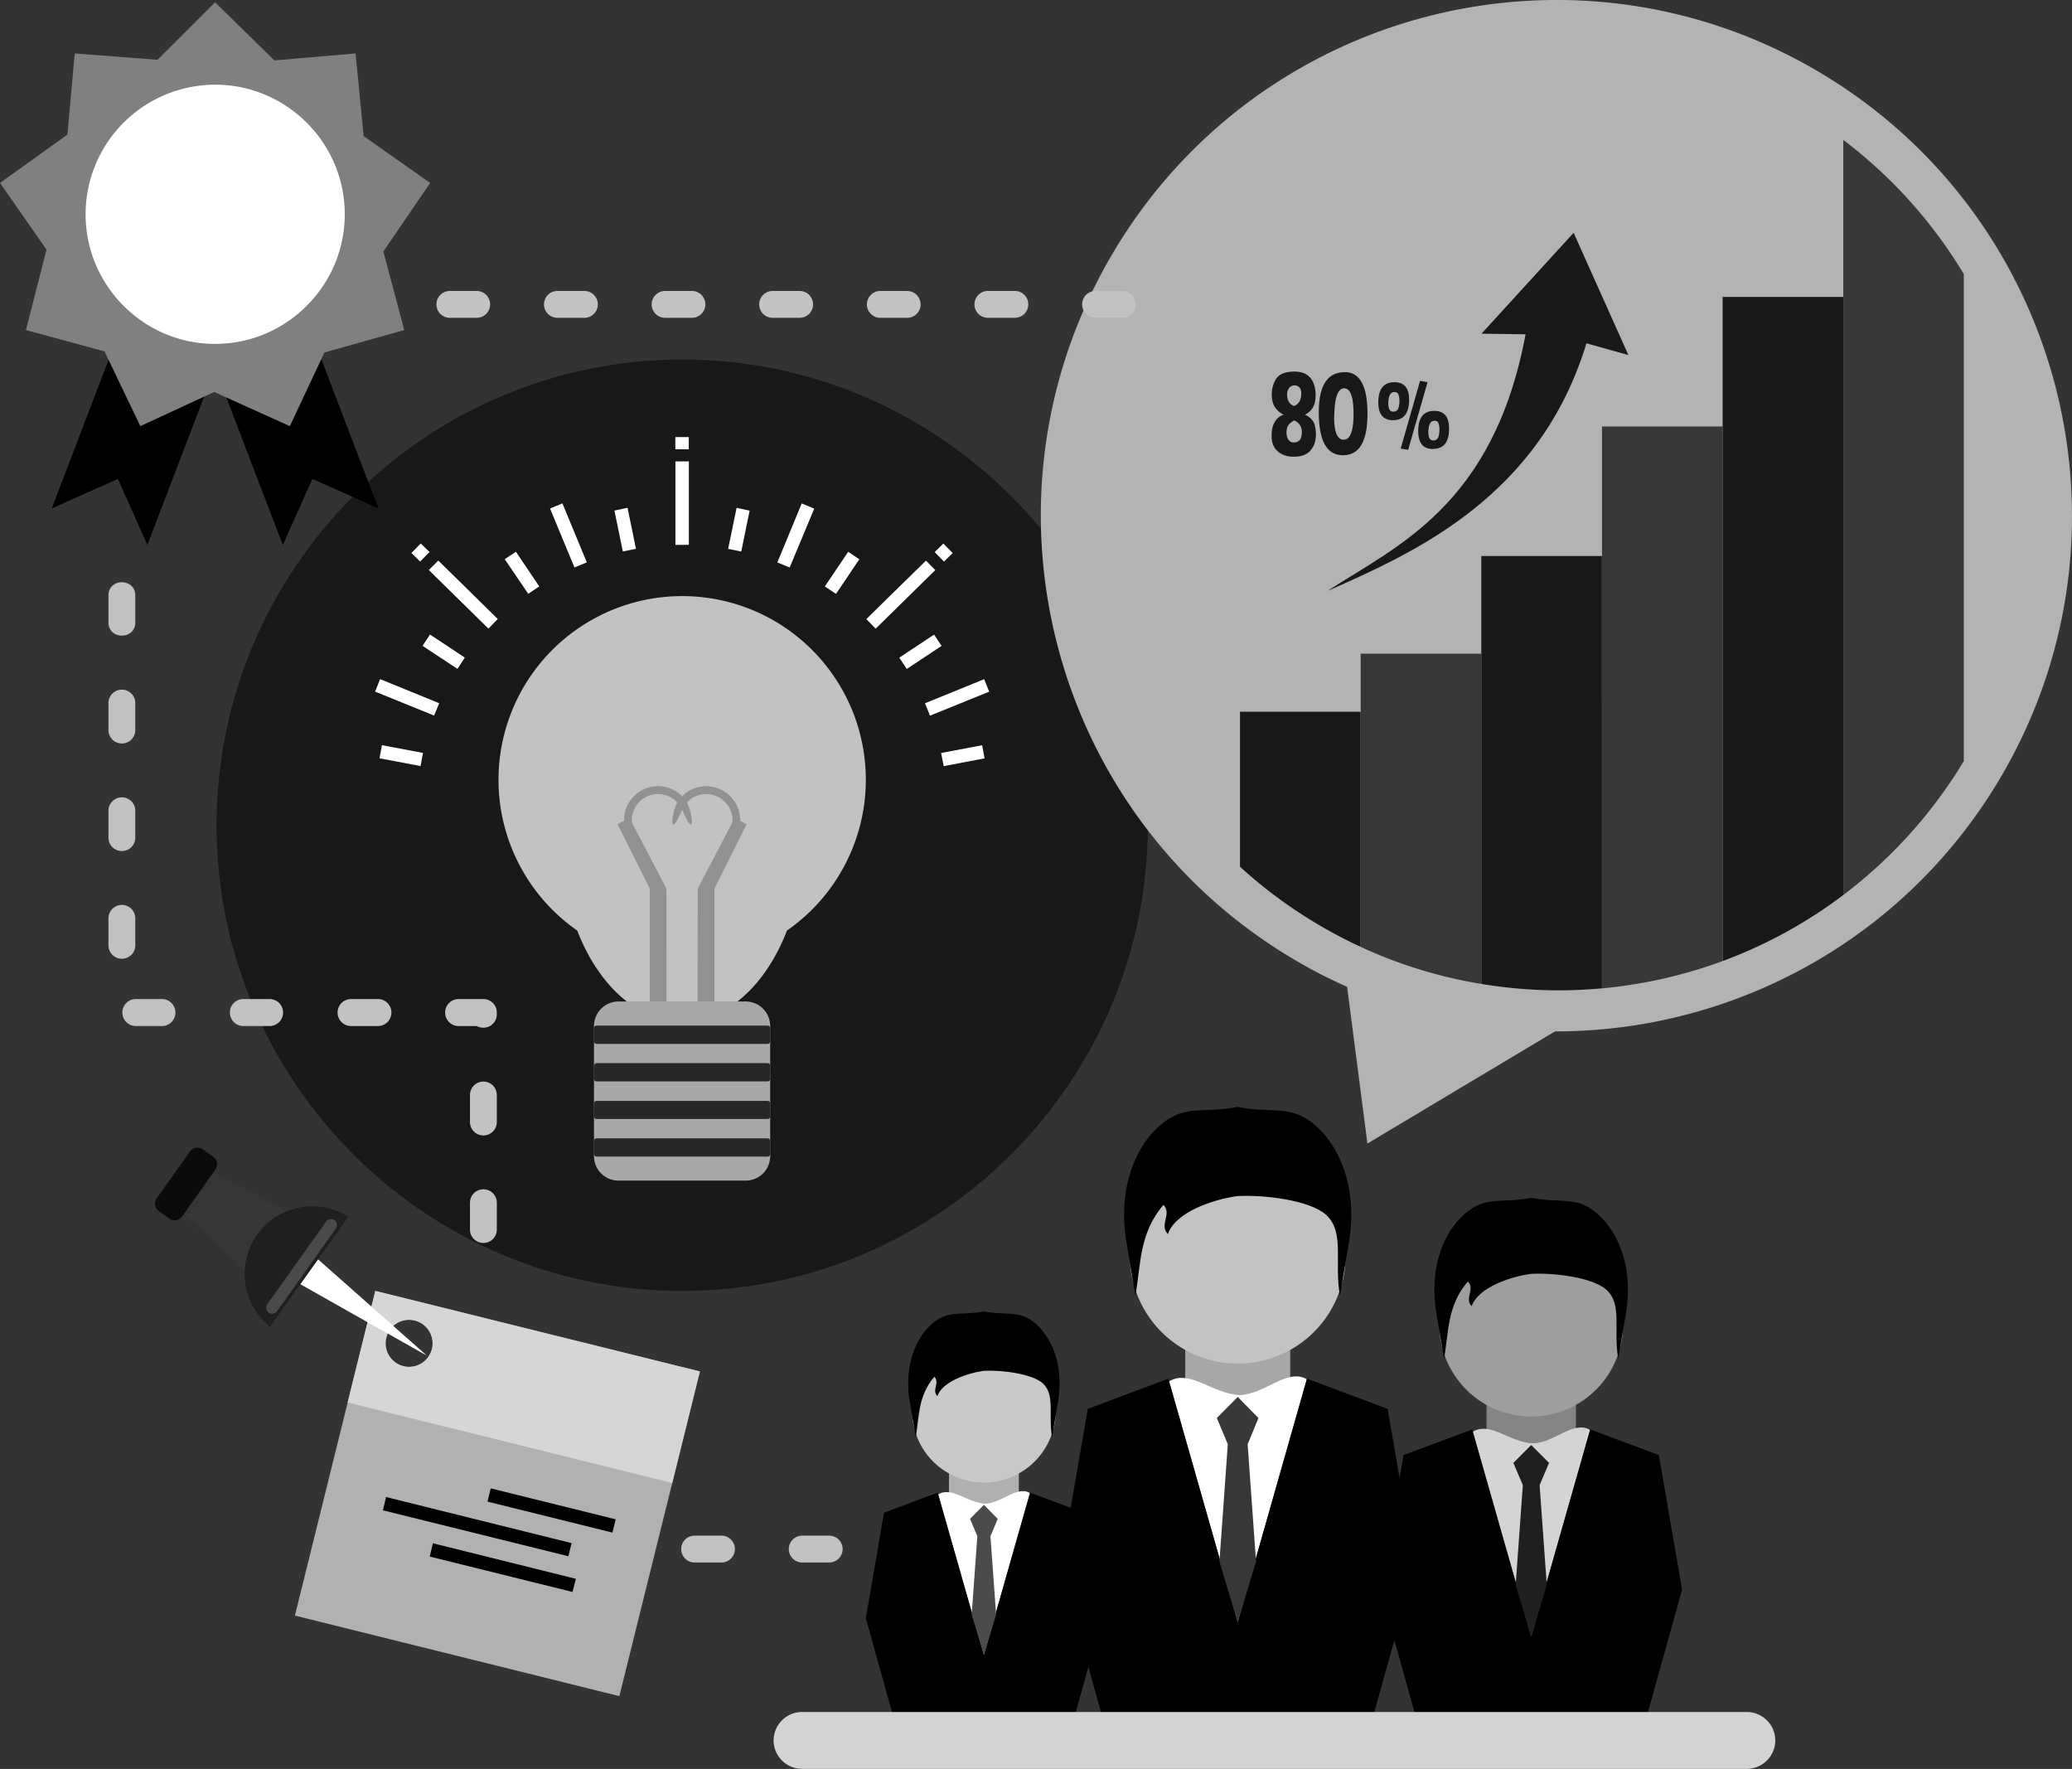 <svg id="Business" xmlns="http://www.w3.org/2000/svg" viewBox="0 0 1745.97 1490.3"><rect x="0" y="0" width="1745.97" height="1490.3" fill="#333333" stroke="none"/><defs><style>.cls-1{fill:#181818;}.cls-1,.cls-10,.cls-11,.cls-13,.cls-14,.cls-16,.cls-17,.cls-18,.cls-2,.cls-20,.cls-21,.cls-22,.cls-23,.cls-24,.cls-25,.cls-3,.cls-4,.cls-5,.cls-6,.cls-7,.cls-8{fill-rule:evenodd;}.cls-2,.cls-9{fill:#c2c2c2;}.cls-3{fill:#919191;}.cls-4{fill:#fff;}.cls-5{fill:#a8a8a8;}.cls-6{fill:#272727;}.cls-7{fill:#b3b3b3;}.cls-8{fill:#373737;}.cls-11{fill:gray;}.cls-12{fill:#b0b0b0;}.cls-13{fill:#4b4b4b;}.cls-14{fill:#c9c9c9;}.cls-15{fill:#858585;}.cls-16{fill:#d4d4d4;}.cls-17{fill:#1f1f1f;}.cls-18{fill:#9e9e9e;}.cls-19{fill:#a7a7a7;}.cls-20{fill:#c3c3c3;}.cls-21{fill:#b1b1b1;}.cls-22{fill:#d6d6d6;}.cls-23{fill:#363636;}.cls-24{fill:#0b0b0b;}.cls-25{fill:#4a4a4a;}</style></defs><title>sales_sp</title><path class="cls-1" d="M3923.71,4513.69c216.07,0,392.3-176.23,392.3-392.31S4139.78,3729,3923.71,3729s-392.44,176.22-392.44,392.42,176.37,392.31,392.44,392.31Z" transform="translate(-3348.75 -3426.11)"/><path class="cls-2" d="M3923.58,3928.32a154.7,154.7,0,0,1,88.31,281.76c-17.73,45.89-50.65,76.75-88.31,76.75s-70.69-30.85-88.44-76.75a154.76,154.76,0,0,1,88.44-281.76Z" transform="translate(-3348.75 -3426.11)"/><path class="cls-3" d="M3972.42,4117.53v-.38a28.7,28.7,0,0,0-28.67-28.67,28.14,28.14,0,0,0-20.18,8.49,28.63,28.63,0,0,0-49,20.17v.38l-5.4,3.09,27.12,54.12V4281.3a67.52,67.52,0,0,0,14.15,4.24l-.13-110.8L3881.16,4119v-1.81a22.1,22.1,0,0,1,22.1-22.1,21.76,21.76,0,0,1,16.2,7.07c-4.25,6.81-8.35,34.44,4.11,6.16,12.34,28.28,8.23.65,4-6.16a22.19,22.19,0,0,1,38.42,15c0,.65-.12,1.16-.12,1.81l-29.18,55.78-.12,110.8a70.58,70.58,0,0,0,14.26-4.24V4174.73l27-54.12Z" transform="translate(-3348.75 -3426.11)"/><path class="cls-4" d="M3917.92,3885.13h11.3v-70.31h-11.3Zm-199.11,133.43-4.25,10.41-49.74-20.19,4.24-10.53Zm124.42-118.65-10.41,4.25-20.57-49.61,10.41-4.37Zm-138.05,160.54-2.05,11.06-34.58-6.55,2.05-11.06Zm35.22-80.33-6.17,9.51-29.43-19.41,6.3-9.52Zm62.73-60-9.25,6.3-19.8-29.18,9.39-6.3Zm81.5-31.63-11.06,2.19-7.07-34.44,11.06-2.32Zm-181.37-4.5-7.84,8,7.32,7.2,8-8Zm64.92,63.63-7.85,8.1-50.25-49.36,8-8Zm360,71,4.24,10.41,49.87-20.19-4.24-10.53Zm-124.42-118.65,10.41,4.25,20.69-49.61-10.53-4.37Zm138,160.54,2.19,11.06,34.44-6.55-2.05-11.06Zm-35.21-80.33,6.3,9.51,29.31-19.41-6.3-9.52Zm-62.74-60,9.39,6.3,19.66-29.18-9.38-6.3Zm-81.5-31.63,11.06,2.19,7.07-34.44-11-2.32Zm181.37-4.5,7.85,8-7.32,7.2-7.85-8Zm-225.84-89.72h11.3v10.29h-11.3Zm160.93,153.35,7.84,8.1,50.26-49.36-7.85-8Z" transform="translate(-3348.75 -3426.11)"/><path class="cls-5" d="M3869.85,4269.85h107.33a20.64,20.64,0,0,1,20.57,20.57v109.9a20.6,20.6,0,0,1-20.57,20.44H3869.85a20.6,20.6,0,0,1-20.57-20.44v-109.9a20.63,20.63,0,0,1,20.57-20.57Z" transform="translate(-3348.75 -3426.11)"/><path class="cls-6" d="M3851.47,4385.15h144.22a2.06,2.06,0,0,1,2.06,2.19v11a2.14,2.14,0,0,1-2.06,2.19H3851.47a2.25,2.25,0,0,1-2.18-2.19v-11a2.16,2.16,0,0,1,2.18-2.19Z" transform="translate(-3348.75 -3426.11)"/><path class="cls-6" d="M3851.47,4368.82h144.22a2,2,0,0,0,2.06-2v-11.19a2,2,0,0,0-2.06-2H3851.47a2.14,2.14,0,0,0-2.18,2v11.19a2.13,2.13,0,0,0,2.18,2Z" transform="translate(-3348.75 -3426.11)"/><path class="cls-6" d="M3851.47,4321.78h144.22a2.14,2.14,0,0,1,2.06,2.19V4335a2.06,2.06,0,0,1-2.06,2.17H3851.47a2.16,2.16,0,0,1-2.18-2.17V4324a2.25,2.25,0,0,1,2.18-2.19Z" transform="translate(-3348.75 -3426.11)"/><path class="cls-6" d="M3851.47,4305.59h144.22a2.15,2.15,0,0,0,2.06-2.18v-11.06a2.07,2.07,0,0,0-2.06-2.18H3851.47a2.17,2.17,0,0,0-2.18,2.18v11.06a2.26,2.26,0,0,0,2.18,2.18Z" transform="translate(-3348.75 -3426.11)"/><path class="cls-7" d="M4877.47,3484.36c207.71,120.05,278.93,385.61,159,593.45-80.59,139.47-227,217.49-377.39,217.23L4501,4389.52l-17.1-132a421.2,421.2,0,0,1-40.88-20.82c-207.72-119.93-278.93-385.48-158.88-593.33s385.5-278.93,593.34-159Z" transform="translate(-3348.75 -3426.11)"/><path class="cls-1" d="M4902,4180.13a396.42,396.42,0,0,1-101.67,55.66V3676.26H4902Zm-203.34,78.67c-12.08,1-24.17,1.66-36.51,1.66a403.49,403.49,0,0,1-65.18-5.4V3894.52h101.68Zm-203.35-35a399.11,399.11,0,0,1-101.67-67.48V4025.76h101.67Z" transform="translate(-3348.75 -3426.11)"/><path class="cls-8" d="M4902,3544a400.67,400.67,0,0,1,101.55,113v410.3A400.14,400.14,0,0,1,4902,4180.13Zm-101.67,691.79a399.75,399.75,0,0,1-101.67,23V3785.39h101.67ZM4597,4255.07a394.11,394.11,0,0,1-101.67-31.23v-247H4597Z" transform="translate(-3348.75 -3426.11)"/><path class="cls-1" d="M4467.43,3923.95c57.84-37.79,139.73-71.33,166.84-216.2l-37.14-.51,77.64-85,46.14,103-35.34-9.9c-39.34,129-143.71,175.84-218.14,208.62Z" transform="translate(-3348.75 -3426.11)"/><path class="cls-1" d="M4473.08,3774.84c0,.9-.12,1.81-.12,2.57,0,12.72,2.7,19.15,8,19.15,5.53,0,8.35-7.2,8.35-21.73s-2.7-21.59-7.84-21.59-8,7.2-8.36,21.59Zm49.24-18.25c-1.54.51-2.57,1.93-3.22,4.49a28.56,28.56,0,0,0-.51,4.62,28,28,0,0,0,.26,3.22c.39,2.56,1.68,4,3.87,4h.25a4.12,4.12,0,0,0,4.11-2.82,19.24,19.24,0,0,0,.9-5.8v-1.66c-.26-3-.9-4.76-1.8-5.53a3.53,3.53,0,0,0-2.32-.65,6.52,6.52,0,0,0-1.54.13Zm35,15.68c8.36,0,12.47,5,12.47,14.78v1.16c-.26,10.66-4.76,16.06-13.38,16.06a.38.38,0,0,1-.24.12c-8.24,0-12.35-5-12.35-15.16v-.78q.4-16.18,13.5-16.19Zm-1.28,8.61c-1.54.39-2.56,1.93-3.21,4.5a25.7,25.7,0,0,0-.51,4.49,26.21,26.21,0,0,0,.25,3.22c.39,2.7,1.68,4,3.86,4.11h.26a4.24,4.24,0,0,0,4.12-3,19.48,19.48,0,0,0,.9-5.79v-1.67c-.27-3-.9-4.75-1.81-5.52a4.42,4.42,0,0,0-2.32-.65,8.06,8.06,0,0,0-1.54.26Zm-4.37-32.77-16.32,56.94-6.31-1,16.33-57.07Zm-28,0c8.36,0,12.47,4.88,12.47,14.78v1.16c-.39,10.66-4.76,15.93-13.36,16.06h-.27q-12.34,0-12.33-15v-.9c.24-10.67,4.75-16.06,13.49-16.06Zm-41.78-8.49c12.73,0,19.16,11.7,19.16,35s-6.82,35-20.57,35-20.44-12.08-20.44-36.25c0-22.37,7.2-33.69,21.85-33.69Zm-42.8,28.54a8.8,8.8,0,0,0,5.8-7.07,15.64,15.64,0,0,0,.38-3.34,9.81,9.81,0,0,0-.77-4.11,5.3,5.3,0,0,0-4.63-2.82h-.51a5.44,5.44,0,0,0-4.64,2.56,9.1,9.1,0,0,0-1.4,5.15,18.32,18.32,0,0,0,.26,2.56,8.48,8.48,0,0,0,5.52,7.07Zm.13,12.22c-3.34,1.81-5.26,3.86-5.91,6.17a22.64,22.64,0,0,0-.52,4,10.8,10.8,0,0,0,.39,2.83,6.87,6.87,0,0,0,2.57,4.49,4.48,4.48,0,0,0,3.1,1,6.46,6.46,0,0,0,1.54-.12,5.87,5.87,0,0,0,3.86-2.32,9.67,9.67,0,0,0,1.4-5.14,1.81,1.81,0,0,0,.13-.89,12.47,12.47,0,0,0-1.16-5.28,10,10,0,0,0-5.39-4.75Zm9.13-4.88c4.37,1.93,7.07,4.88,8.23,8.48a33,33,0,0,1,1,8,18.24,18.24,0,0,1-.26,3.72,18,18,0,0,1-4.88,10.54c-2.83,3-7.07,4.5-13,4.63h-.77c-5.4,0-9.76-1.55-13-4.37-3.47-2.83-5.27-7.08-5.39-12.34V3793c0-4.88.9-8.74,2.82-11.69a12.67,12.67,0,0,1,7.34-5.79,18.19,18.19,0,0,1-6.55-5.27q-3.28-3.86-3.48-11.18v-.51a25.11,25.11,0,0,1,3-12.22q2.89-5.2,9.64-6.55a38,38,0,0,1,6.3-.65,30.21,30.21,0,0,1,5.91.65,14.55,14.55,0,0,1,8.62,5.91c2.05,3.09,3.21,7.08,3.47,12.08v1.43c0,4.24-.77,7.58-2.19,10a16.16,16.16,0,0,1-6.81,6.3Z" transform="translate(-3348.75 -3426.11)"/><path class="cls-9" d="M4047.49,4719.86a11.31,11.31,0,0,1,0,22.63h-22.75a11.31,11.31,0,1,1,0-22.63Zm247.06-1048.62a11.31,11.31,0,1,1,0,22.62h-22.63a11.31,11.31,0,1,1,0-22.62Zm-90.62,0a11.31,11.31,0,0,1,0,22.62h-22.75a11.31,11.31,0,1,1,0-22.62Zm-90.75,0a11.31,11.31,0,1,1,0,22.62h-22.63a11.31,11.31,0,1,1,0-22.62Zm-90.62,0a11.31,11.31,0,1,1,0,22.62H3999.8a11.31,11.31,0,1,1,0-22.62Zm-90.75,0a11.31,11.31,0,1,1,0,22.62h-22.63a11.31,11.31,0,1,1,0-22.62Zm-90.62,0a11.31,11.31,0,1,1,0,22.62h-22.74a11.31,11.31,0,1,1,0-22.62Zm-90.75,0a11.31,11.31,0,1,1,0,22.62h-22.62a11.31,11.31,0,1,1,0-22.62ZM3440.14,3927.8c0-14.9,22.62-14.9,22.62,0v22.63c0,14.91-22.62,14.91-22.62,0Zm0,90.62a11.31,11.31,0,1,1,22.62,0v22.75a11.31,11.31,0,1,1-22.62,0Zm0,90.75a11.31,11.31,0,1,1,22.62,0v22.62a11.31,11.31,0,1,1-22.62,0Zm0,90.62a11.31,11.31,0,1,1,22.62,0v22.74a11.31,11.31,0,1,1-22.62,0Zm22.75,90.75a11.38,11.38,0,0,1,0-22.75h22.62a11.38,11.38,0,0,1,0,22.75Zm90.62,0a11.38,11.38,0,0,1,0-22.75h22.74a11.38,11.38,0,0,1,0,22.75Zm90.74,0a11.38,11.38,0,0,1,0-22.75h22.63a11.38,11.38,0,1,1,0,22.75Zm90.62,0a11.38,11.38,0,0,1,0-22.75h21.21a11.33,11.33,0,0,1,11.31,11.31v1.54a11.24,11.24,0,0,1-11.31,11.3,12,12,0,0,1-5.66-1.4Zm9.9,58.1a11.31,11.31,0,1,1,22.63,0v22.75a11.31,11.31,0,1,1-22.63,0v-22.75Zm0,90.75a11.31,11.31,0,1,1,22.63,0V4462a11.31,11.31,0,1,1-22.63,0Zm11.31,79.31Zm178,223.79a11.31,11.31,0,1,1,0-22.63h22.62a11.31,11.31,0,1,1,0,22.63Z" transform="translate(-3348.75 -3426.11)"/><polygon class="cls-10" points="100.65 279.21 181.24 310.05 238.31 459.16 246.16 441.55 263.25 403.49 301.29 420.47 318.9 428.44 261.83 279.21 181.24 310.05 124.17 459.16 116.33 441.55 99.36 403.49 61.19 420.47 43.57 428.44 100.65 279.21"/><polygon class="cls-11" points="181.24 1.95 231.24 50.91 299.63 45.01 306.44 114.68 362.48 154.14 323.02 211.84 340.63 278.05 273.4 296.94 244.23 359.02 180.47 330.24 118.26 359.02 88.05 296.04 21.85 278.05 39.2 210.31 0 154.14 56.82 113.38 62.98 45.01 132.65 50.4 181.24 1.95"/><path class="cls-4" d="M3530,3715.84c60.16,0,109.26-49.1,109.26-109.25s-49.1-109.13-109.26-109.13a109.27,109.27,0,0,0-109.13,109.13c0,60.15,49,109.25,109.13,109.25Z" transform="translate(-3348.75 -3426.11)"/><rect class="cls-12" x="799.64" y="1228.08" width="58.88" height="38.56"/><path class="cls-4" d="M4179,4692.74h0c13.74,0,26.61-15.29,37.65-8.74l-38.81,136.38-38.56-135.22c11.57-7.2,25.19,7.58,39.72,7.58Z" transform="translate(-3348.75 -3426.11)"/><polygon class="cls-10" points="790.13 1257.51 744.89 1274.47 729.59 1363.29 753.62 1449.55 829.08 1449.55 904.53 1449.55 928.57 1363.29 913.27 1274.47 868.03 1257.51 829.08 1394.28 790.13 1257.51"/><polygon class="cls-13" points="829.08 1267.8 817.39 1279.62 823.55 1294.27 818.79 1360.22 829.08 1394.28 839.37 1360.22 834.61 1294.27 840.77 1279.62 829.08 1267.8"/><path class="cls-14" d="M4177.83,4554.05a60.54,60.54,0,1,1-60.54,60.54,60.56,60.56,0,0,1,60.54-60.54Z" transform="translate(-3348.75 -3426.11)"/><path class="cls-10" d="M4177.83,4531c-17.09,3.21-27.12-.39-38.3,6.42-15.56,9.39-30.09,34.58-24.17,69.79q2.49,14.87,5,29.71c3.09-17.22,1.81-34.71,15.68-50.91,5,5-2.44,11.31,2.58,16.32,4.24-12.21,25.19-19.41,39.2-21.34,14.66-.77,40.36,2.32,49.61,10.55,10.67,9.64,4.5,27,7.84,45.38q2.53-14.85,5-29.71c5.92-35.21-8.61-60.4-24.17-69.79-11.31-6.81-21.2-3.21-38.3-6.42Z" transform="translate(-3348.75 -3426.11)"/><rect class="cls-15" x="1252.62" y="1166.64" width="75.32" height="49.23"/><path class="cls-16" d="M4640.57,4642h0c17.48,0,33.93-19.53,48.07-11.18L4639,4805l-49.23-172.63c14.78-9.25,32.14,9.64,50.77,9.64Z" transform="translate(-3348.75 -3426.11)"/><polygon class="cls-10" points="1240.54 1204.29 1182.68 1225.89 1163.15 1339.26 1193.86 1449.55 1290.27 1449.55 1386.68 1449.55 1417.4 1339.26 1397.86 1225.89 1340.02 1204.29 1290.27 1378.85 1240.54 1204.29"/><polygon class="cls-17" points="1290.27 1217.4 1275.24 1232.45 1283.21 1251.21 1277.16 1335.4 1290.27 1378.85 1303.39 1335.4 1297.35 1251.21 1305.31 1232.45 1290.27 1217.4"/><path class="cls-18" d="M4639,4464.72a77.38,77.38,0,1,1-77.37,77.37,77.46,77.46,0,0,1,77.37-77.37Z" transform="translate(-3348.75 -3426.11)"/><path class="cls-10" d="M4639,4435.28c-21.85,4.24-34.58-.38-48.84,8.23-20.06,12.08-38.57,44.22-31,89.21,2.18,12.6,4.25,25.31,6.43,37.91,4-21.85,2.31-44.21,20.05-64.91,6.42,6.43-3.21,14.39,3.21,20.82,5.53-15.68,32.14-24.8,50.13-27.25,18.76-1,51.68,2.83,63.5,13.5,13.62,12.21,5.53,34.32,9.9,57.84,2.17-12.6,4.24-25.31,6.42-37.91,7.58-45-11.06-77.12-31-89.21-14.28-8.61-27-4-48.86-8.23Z" transform="translate(-3348.75 -3426.11)"/><rect class="cls-19" x="998.76" y="1117.28" width="88.43" height="57.84"/><path class="cls-4" d="M4393.51,4601.23h0c20.58,0,39.85-22.89,56.43-13.11l-58.22,204.63-57.84-202.83c17.34-10.79,37.79,11.31,59.64,11.31Z" transform="translate(-3348.75 -3426.11)"/><polygon class="cls-10" points="984.48 1161.49 916.62 1186.95 893.61 1320.11 929.72 1449.55 1042.97 1449.55 1156.08 1449.55 1192.2 1320.11 1169.32 1186.95 1101.32 1161.49 1042.97 1366.64 984.48 1161.49"/><polygon class="cls-8" points="1042.97 1176.91 1025.36 1194.66 1034.61 1216.77 1027.55 1315.61 1042.97 1366.64 1058.39 1315.61 1051.33 1216.77 1060.44 1194.66 1042.97 1176.91"/><path class="cls-20" d="M4391.72,4393.12a90.88,90.88,0,1,1-90.88,90.87,90.84,90.84,0,0,1,90.88-90.87Z" transform="translate(-3348.75 -3426.11)"/><path class="cls-10" d="M4391.72,4358.67c-25.7,4.89-40.62-.51-57.46,9.64-23.39,14.15-45.11,51.93-36.24,104.64,2.44,14.9,4.88,29.82,7.46,44.6,4.75-25.7,2.83-52.06,23.64-76.36,7.46,7.58-3.86,17,3.73,24.56,6.42-18.38,37.79-29.18,58.87-32,22-1.15,60.54,3.36,74.43,15.82,16.06,14.4,6.68,40.36,11.69,68,2.57-14.78,5-29.7,7.58-44.6,8.87-52.7-13-90.49-36.37-104.64-16.84-10.16-31.75-4.75-57.33-9.64Z" transform="translate(-3348.75 -3426.11)"/><path class="cls-16" d="M4024.61,4868.45h796.16a24,24,0,0,1,23.91,23.91h0a24.06,24.06,0,0,1-23.91,24H4024.61a24.09,24.09,0,0,1-24-24h0a24.06,24.06,0,0,1,24-23.91Z" transform="translate(-3348.75 -3426.11)"/><path class="cls-21" d="M3665,4513.69l273.53,67.86-67.87,273.53-273.4-67.86Zm33.3,24.94a19.81,19.81,0,1,1-24,14.4,19.7,19.7,0,0,1,24-14.4Z" transform="translate(-3348.75 -3426.11)"/><path class="cls-22" d="M3641.69,4607.66l273.52,67.86,23.27-94L3665,4513.69Zm56.56-69a19.81,19.81,0,1,1-24,14.4,19.7,19.7,0,0,1,24-14.4Z" transform="translate(-3348.75 -3426.11)"/><polygon class="cls-10" points="413.51 1253.92 518.78 1280 516.08 1291.19 410.81 1265.1 413.51 1253.92"/><polygon class="cls-10" points="325.34 1261.23 481.64 1300.06 478.94 1311.11 322.64 1272.42 325.34 1261.23"/><polygon class="cls-10" points="364.8 1300.19 485.24 1330.13 482.41 1341.2 362.1 1311.37 364.8 1300.19"/><polygon class="cls-4" points="359.66 1142.08 313.77 1101.47 267.87 1060.84 260.29 1071.26 252.84 1081.8 306.31 1112.01 359.66 1142.08"/><polygon class="cls-23" points="151.03 1018.68 151.8 1017.78 174.31 986.17 174.94 985.26 269.68 1035.39 252.71 1059.3 246.54 1068.04 229.45 1091.95 151.03 1018.68"/><path class="cls-24" d="M3480.76,4435.66l28-39.33a7.84,7.84,0,0,1,10.8-1.93l8.87,6.3a7.81,7.81,0,0,1,1.79,10.8l-28,39.46a7.79,7.79,0,0,1-10.79,1.79l-8.87-6.3a7.79,7.79,0,0,1-1.79-10.8Z" transform="translate(-3348.75 -3426.11)"/><path class="cls-17" d="M3642.34,4451.22a57,57,0,0,0-66.08,92.68Z" transform="translate(-3348.75 -3426.11)"/><path class="cls-25" d="M3574,4524.87l49.61-69.67a5.11,5.11,0,0,1,7.07-1.15h0a5.23,5.23,0,0,1,1.16,7.07l-49.61,69.67a5.23,5.23,0,0,1-7.07,1.16h0a5.12,5.12,0,0,1-1.16-7.08Z" transform="translate(-3348.75 -3426.11)"/></svg>